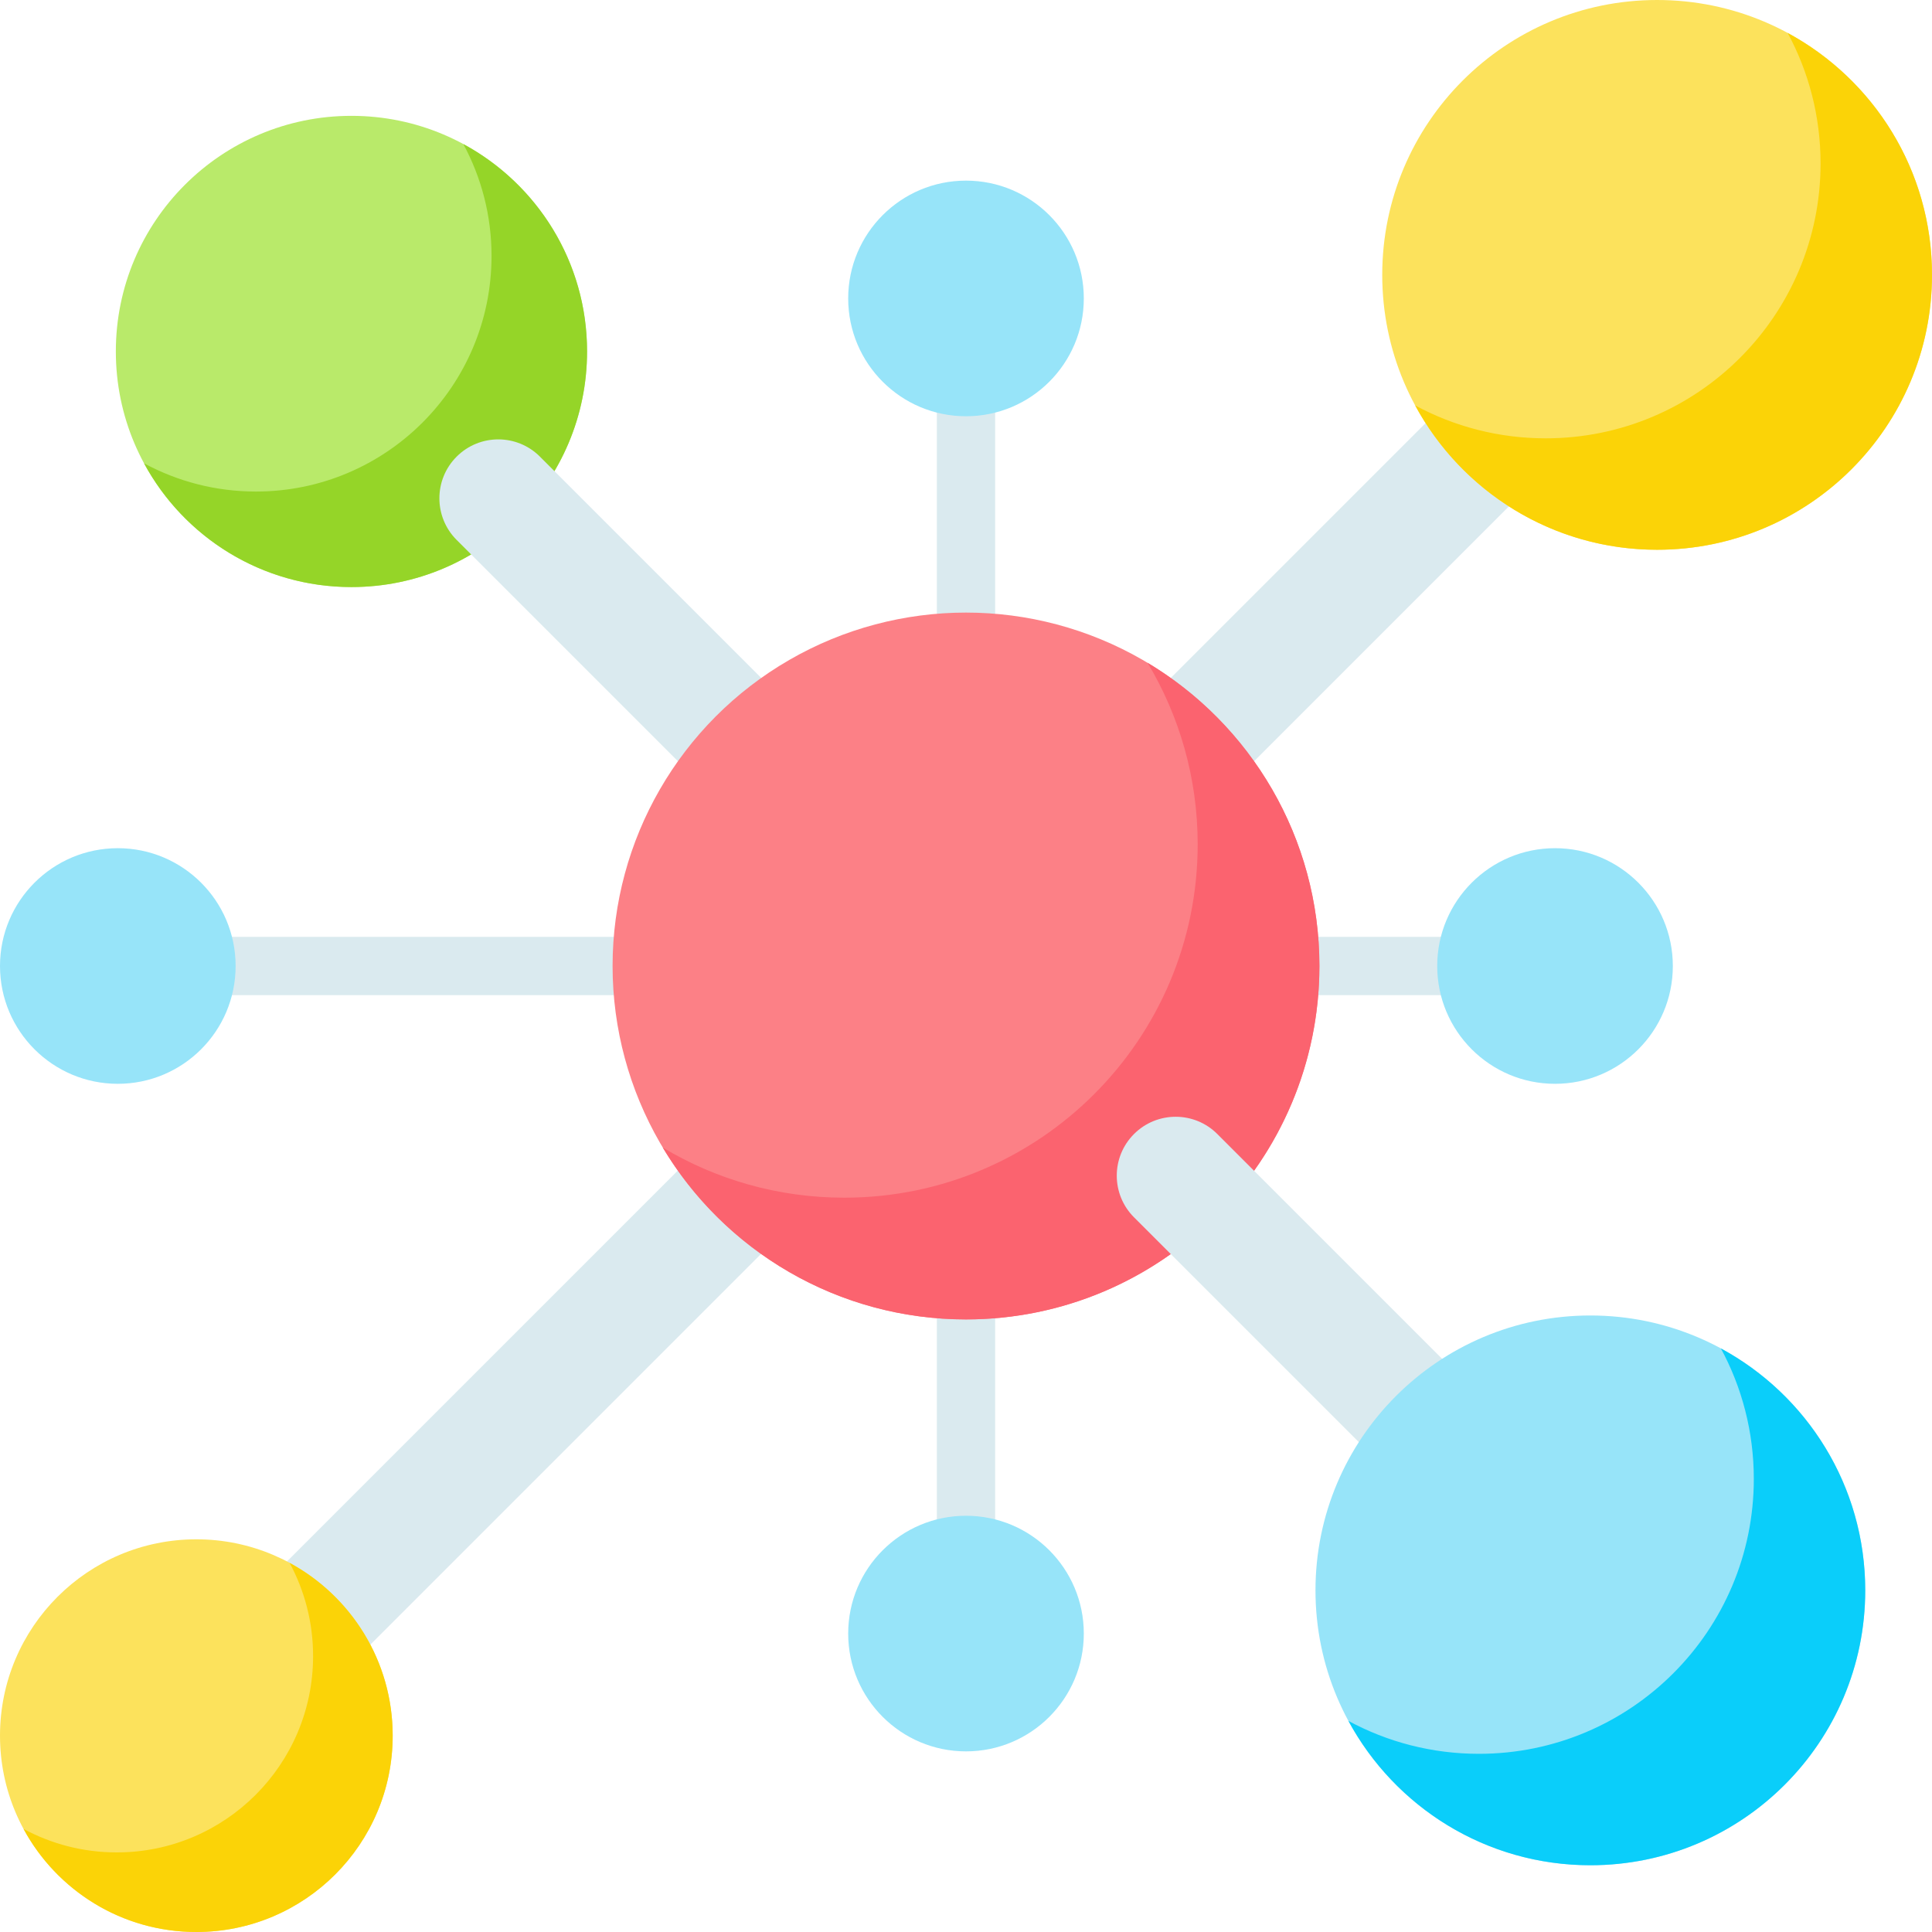 <svg id="Capa_1" enable-background="new 0 0 512 512" height="40" viewBox="0 0 512 512" width="40" xmlns="http://www.w3.org/2000/svg"><g fill="#daeaef"><path d="m256 178.589c-4.267 0-7.726-3.459-7.726-7.726v-65.563c0-4.267 3.459-7.726 7.726-7.726s7.726 3.459 7.726 7.726v65.563c0 4.267-3.459 7.726-7.726 7.726z"/><path d="m389.114 263.726h-45.696c-4.267 0-7.726-3.459-7.726-7.726s3.459-7.726 7.726-7.726h45.696c4.267 0 7.726 3.459 7.726 7.726.001 4.267-3.459 7.726-7.726 7.726z"/><path d="m169.465 263.726h-113.468c-4.267 0-7.726-3.459-7.726-7.726s3.459-7.726 7.726-7.726h113.467c4.267 0 7.726 3.459 7.726 7.726.001 4.267-3.458 7.726-7.725 7.726z"/><path d="m256 416.341c-4.267 0-7.726-3.459-7.726-7.726v-68.117c0-4.267 3.459-7.726 7.726-7.726s7.726 3.459 7.726 7.726v68.117c0 4.266-3.459 7.726-7.726 7.726z"/></g><circle cx="93.138" cy="93.138" fill="#b9ea6a" r="62.439"/><path d="m122.786 38.177c4.768 8.821 7.478 18.918 7.478 29.648 0 34.484-27.955 62.439-62.439 62.439-10.731 0-20.828-2.709-29.648-7.478 10.555 19.525 31.208 32.791 54.961 32.791 34.484 0 62.439-27.955 62.439-62.439 0-23.753-13.265-44.406-32.791-54.961z" fill="#95d528"/><path d="m51.653 349.288h190.899v31.219h-190.899z" fill="#daeaef" transform="matrix(.707 -.707 .707 .707 -214.936 210.893)"/><circle cx="52.033" cy="459.967" fill="#fce25c" r="52.033"/><path d="m76.739 414.166c3.974 7.35 6.231 15.765 6.231 24.707 0 28.737-23.296 52.033-52.033 52.033-8.942 0-17.356-2.258-24.707-6.231 8.797 16.27 26.008 27.325 45.803 27.325 28.737 0 52.033-23.296 52.033-52.033-.001-19.794-11.056-37.005-27.327-45.801z" fill="#fbd307"/><path d="m297.404 192.52 114.472-114.471 22.075 22.075-114.471 114.472c-6.096 6.096-15.979 6.096-22.075 0-6.096-6.096-6.096-15.98-.001-22.076z" fill="#daeaef"/><circle cx="439.154" cy="72.846" fill="#fce25c" r="72.846"/><path d="m473.744 8.724c5.563 10.291 8.724 22.07 8.724 34.59 0 40.232-32.614 72.846-72.846 72.846-12.519 0-24.299-3.161-34.59-8.724 12.314 22.78 36.409 38.256 64.122 38.256 40.231 0 72.846-32.614 72.846-72.846 0-27.713-15.476-51.808-38.256-64.122z" fill="#fbd307"/><path d="m189.808 211.883-68.794-68.794c-6.096-6.096-6.096-15.979 0-22.075 6.096-6.096 15.979-6.096 22.075 0l68.794 68.794z" fill="#daeaef"/><circle cx="256" cy="256" fill="#fc8086" r="93.659"/><path d="m304.109 175.631c8.436 14.062 13.289 30.518 13.289 48.109 0 51.726-41.932 93.659-93.659 93.659-17.591 0-34.047-4.854-48.109-13.289 16.369 27.286 46.234 45.55 80.369 45.55 51.726 0 93.659-41.932 93.659-93.659.001-34.136-18.263-64.002-45.549-80.37z" fill="#fb636f"/><path d="m322.602 300.526 62.439 62.439-22.075 22.075-62.439-62.439c-6.096-6.096-6.096-15.979 0-22.075 6.095-6.095 15.979-6.095 22.075 0z" fill="#daeaef"/><circle cx="421.463" cy="421.463" fill="#97e4f9" r="72.846"/><path d="m456.053 357.342c5.563 10.291 8.724 22.07 8.724 34.59 0 40.232-32.614 72.846-72.846 72.846-12.519 0-24.299-3.161-34.59-8.724 12.314 22.78 36.409 38.256 64.122 38.256 40.231 0 72.846-32.614 72.846-72.846 0-27.713-15.476-51.808-38.256-64.122z" fill="#0acefa"/><circle cx="256" cy="79.089" fill="#97e4f9" r="31.22"/><circle cx="412.098" cy="256" fill="#97e4f9" r="31.22"/><circle cx="31.22" cy="256" fill="#97e4f9" r="31.22"/><circle cx="256" cy="432.911" fill="#97e4f9" r="31.22"/></svg>
